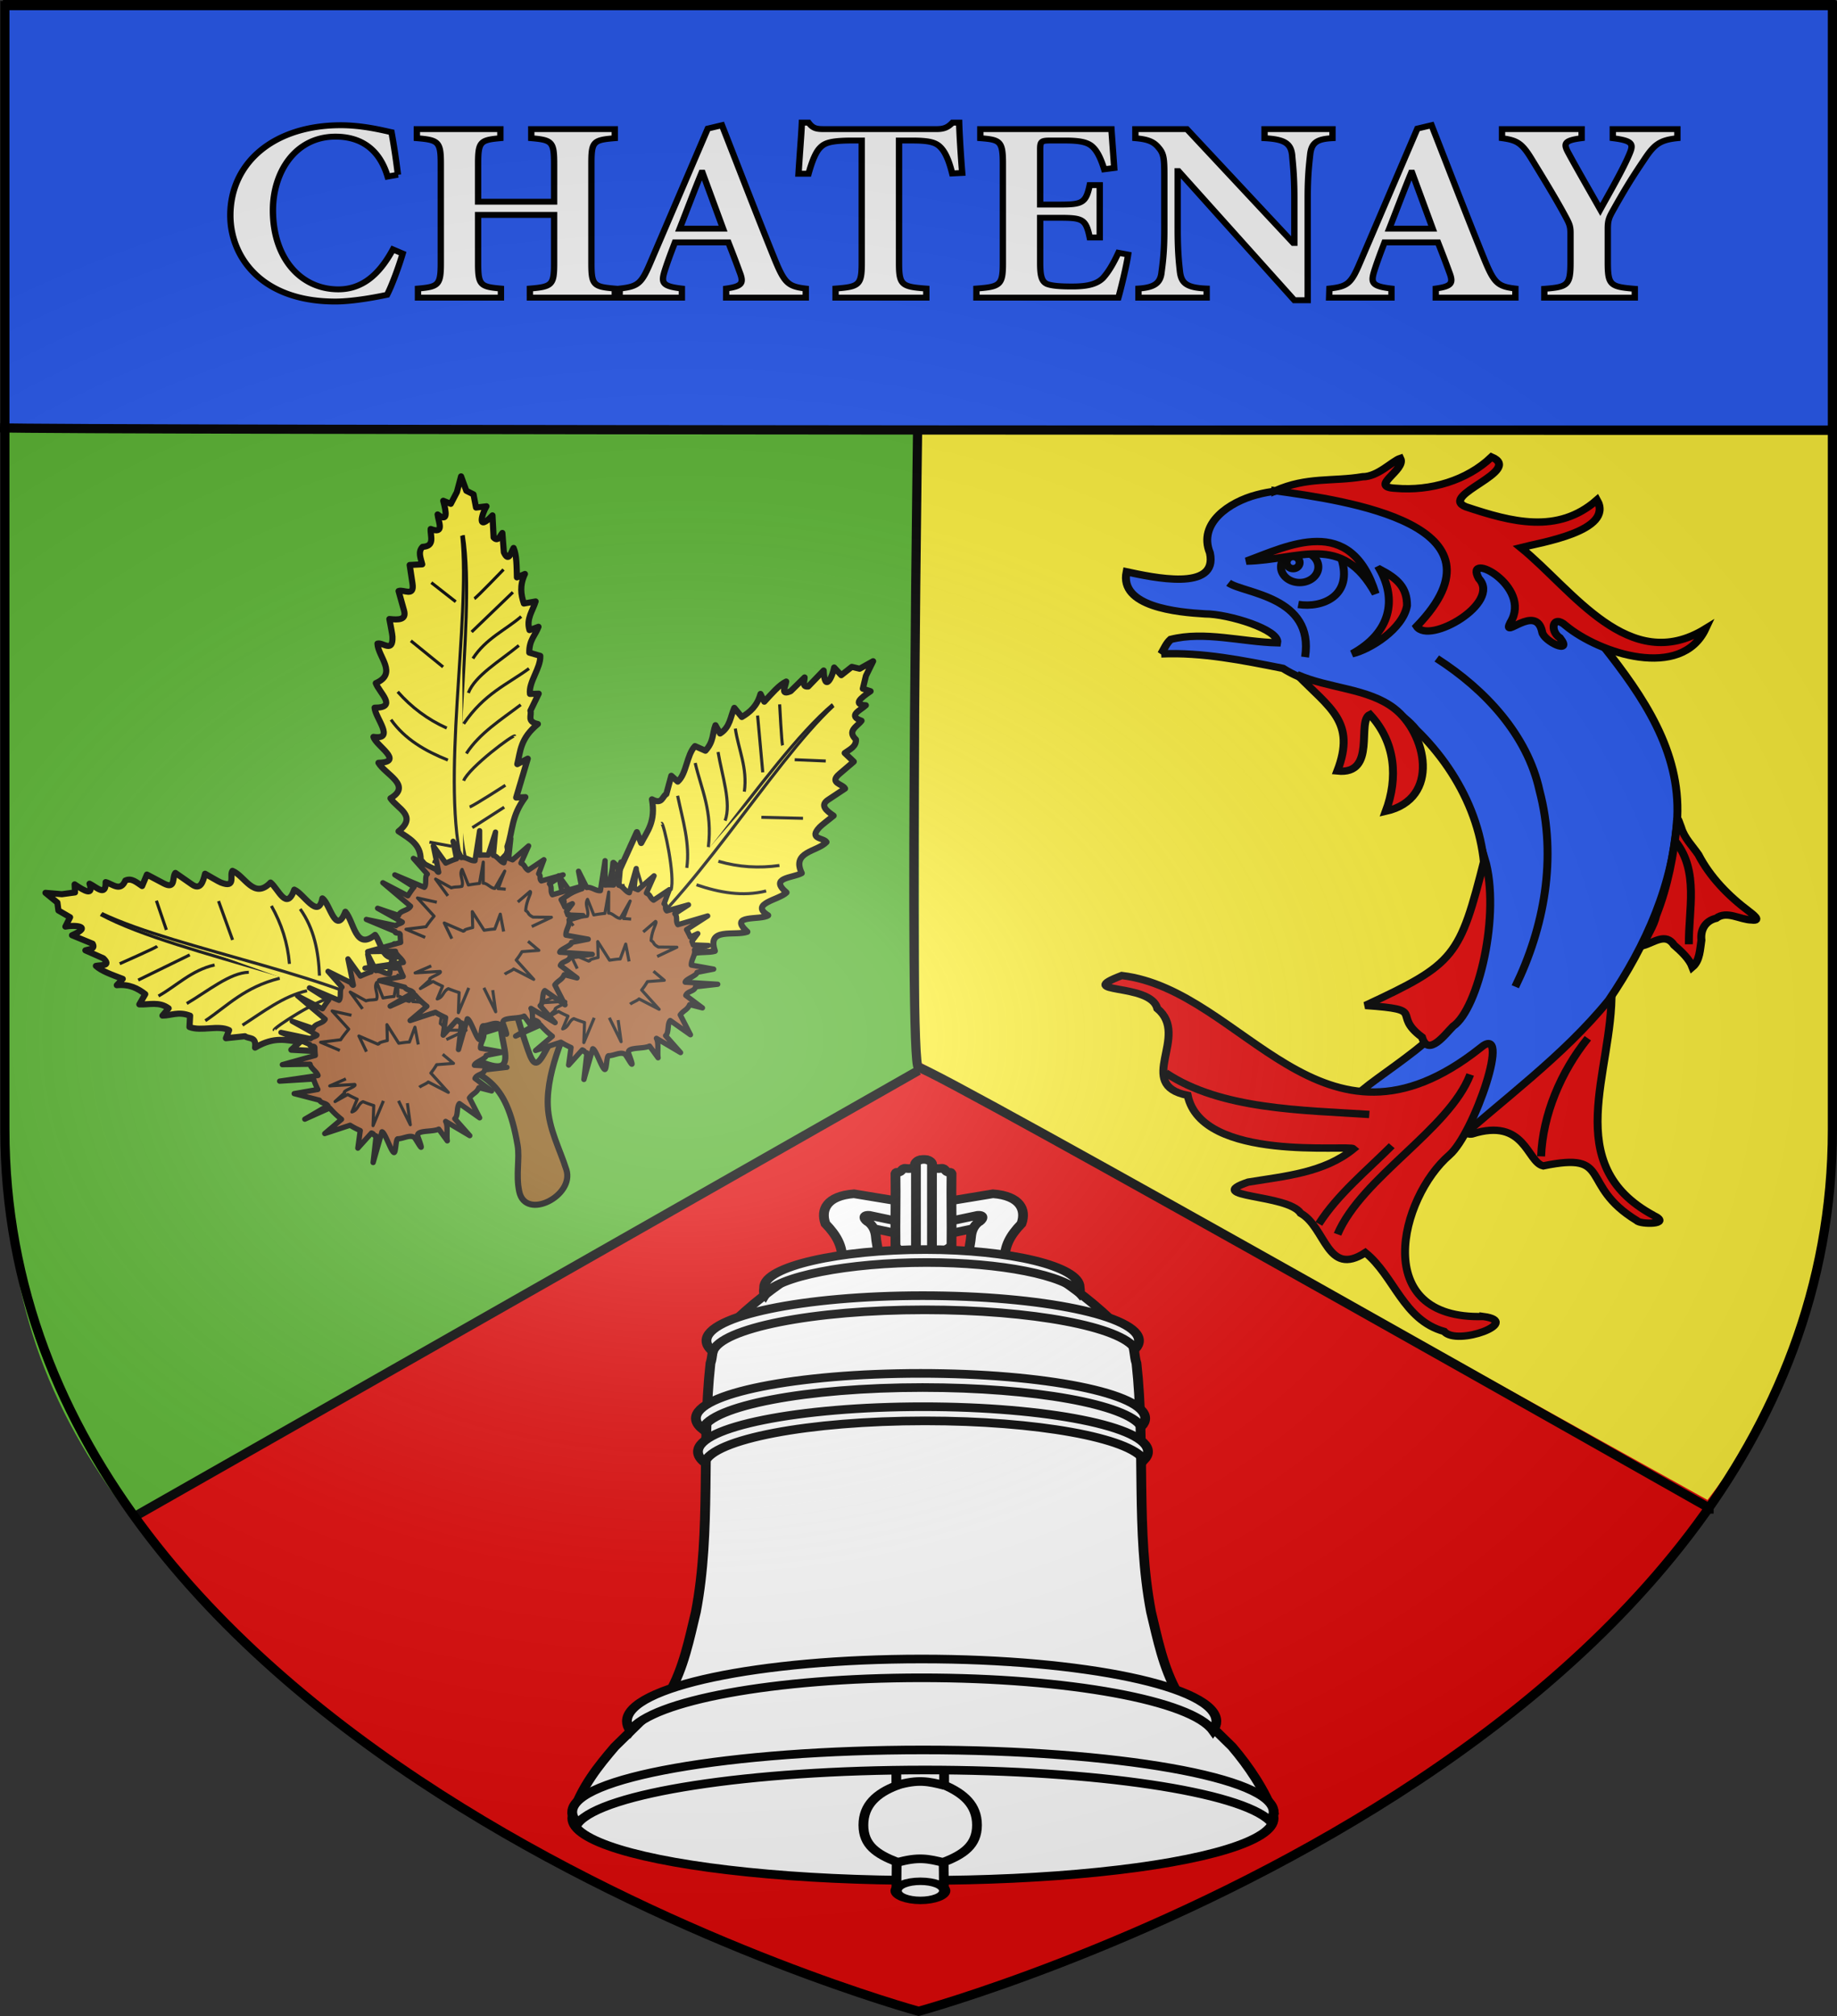 <svg xmlns="http://www.w3.org/2000/svg" xmlns:xlink="http://www.w3.org/1999/xlink" width="600.538" height="658.932" viewBox="-300 -300 600.538 658.932"><rect x="-300" y="-300" width="600.538" height="658.932" fill="#333333" stroke="none"/><defs><g id="b"><path id="a" d="M0 0v1h.5Z" transform="rotate(18 3.157 -.5)"/><use xlink:href="#a" width="810" height="540" transform="scale(-1 1)"/></g><g id="d"><use xlink:href="#b" width="810" height="540" transform="rotate(72)"/><use xlink:href="#b" width="810" height="540" transform="rotate(144)"/></g><g id="f"><path id="e" d="M0 0v1h.5Z" transform="rotate(18 3.157 -.5)"/><use xlink:href="#e" width="810" height="540" transform="scale(-1 1)"/></g><g id="g"><use xlink:href="#f" width="810" height="540" transform="rotate(72)"/><use xlink:href="#f" width="810" height="540" transform="rotate(144)"/></g><g id="i"><path id="h" d="M0 0v1h.5Z" transform="rotate(18 3.157 -.5)"/><use xlink:href="#h" width="810" height="540" transform="scale(-1 1)"/></g><g id="j"><use xlink:href="#i" width="810" height="540" transform="rotate(72)"/><use xlink:href="#i" width="810" height="540" transform="rotate(144)"/></g><g id="l"><path id="k" d="M0 0v1h.5Z" transform="rotate(18 3.157 -.5)"/><use xlink:href="#k" width="810" height="540" transform="scale(-1 1)"/></g><g id="m"><use xlink:href="#l" width="810" height="540" transform="rotate(72)"/><use xlink:href="#l" width="810" height="540" transform="rotate(144)"/></g><g id="o"><path id="n" d="M0 0v1h.5Z" transform="rotate(18 3.157 -.5)"/><use xlink:href="#n" width="810" height="540" transform="scale(-1 1)"/></g><g id="p"><use xlink:href="#o" width="810" height="540" transform="rotate(72)"/><use xlink:href="#o" width="810" height="540" transform="rotate(144)"/></g><g id="r"><path id="q" d="M0 0v1h.5Z" transform="rotate(18 3.157 -.5)"/><use xlink:href="#q" width="810" height="540" transform="scale(-1 1)"/></g><g id="s"><use xlink:href="#r" width="810" height="540" transform="rotate(72)"/><use xlink:href="#r" width="810" height="540" transform="rotate(144)"/></g><g id="v"><path id="u" d="M0 0v1h.5Z" transform="rotate(18 3.157 -.5)"/><use xlink:href="#u" width="810" height="540" transform="scale(-1 1)"/></g><g id="w"><use xlink:href="#v" width="810" height="540" transform="rotate(72)"/><use xlink:href="#v" width="810" height="540" transform="rotate(144)"/></g><g id="y"><path id="x" d="M0 0v1h.5Z" transform="rotate(18 3.157 -.5)"/><use xlink:href="#x" width="810" height="540" transform="scale(-1 1)"/></g><g id="z"><use xlink:href="#y" width="810" height="540" transform="rotate(72)"/><use xlink:href="#y" width="810" height="540" transform="rotate(144)"/></g><radialGradient xlink:href="#A" id="D" cx="221.445" cy="226.331" r="300" fx="221.445" fy="226.331" gradientTransform="matrix(1.354 0 0 .977 -373.918 -182.817)" gradientUnits="userSpaceOnUse"/><linearGradient id="A"><stop offset="0" style="stop-color:white;stop-opacity:.314"/><stop offset=".19" style="stop-color:white;stop-opacity:.251"/><stop offset=".6" style="stop-color:#6b6b6b;stop-opacity:.125"/><stop offset="1" style="stop-color:black;stop-opacity:.125"/></linearGradient></defs><g style="display:inline"><path d="M2.973 356.441s298.722-81.383 298.722-288.213V-299.11H-295.75V68.228c0 206.83 298.723 288.213 298.723 288.213" style="display:inline;fill:#e20909;fill-opacity:1;fill-rule:evenodd;stroke:none;stroke-width:3;stroke-linecap:butt;stroke-linejoin:miter;stroke-miterlimit:4;stroke-dasharray:none;stroke-opacity:1" transform="translate(-2.75 .61)"/><path d="M-254.479 195.432c-27.899-36.526-41.009-72.421-40.634-122.564v-369.554H3.226V47.82Z" style="display:inline;fill:#5ab532;stroke:none;stroke-width:3.003;stroke-linecap:butt;stroke-linejoin:miter;stroke-miterlimit:4;stroke-dasharray:none;stroke-opacity:1" transform="translate(-2.75 .61)"/><path d="M260.958 189.635c27.899-36.145 41.009-71.665 40.634-121.285v-365.697H3.254V46.44Z" style="display:inline;fill:#fcef3c;stroke:none;stroke-width:2.988;stroke-linecap:butt;stroke-linejoin:miter;stroke-miterlimit:4;stroke-dasharray:none;stroke-opacity:1" transform="translate(-2.75 .61)"/><path d="M3.017-182.081S-.407 48.953 3.017 48.3s259.08 144.302 259.08 144.302h.855M-253.207 195.034 3.017 49.277" style="display:inline;fill:none;stroke:#000;stroke-width:3;stroke-linecap:butt;stroke-linejoin:miter;stroke-miterlimit:4;stroke-dasharray:none;stroke-opacity:1" transform="translate(-2.75 .61)"/><path d="M-295.576-300.61h597.759v139.812h-597.759z" style="display:inline;fill:#2b5df2;stroke:#000;stroke-width:1.5" transform="translate(-2.75 .61)"/><path d="M-297.25-160.799c14.232.838 597.759.838 597.759.838" style="display:inline;fill:none;stroke:#000;stroke-width:3;stroke-linecap:butt;stroke-linejoin:miter;stroke-miterlimit:4;stroke-dasharray:none;stroke-opacity:1" transform="translate(-2.75 .61)"/><g aria-label="CHATENAY" style="font-weight:700;font-size:24px;font-family:&quot;Minion Pro&quot;;-inkscape-font-specification:&quot;Minion Pro, Bold&quot;;font-variant-ligatures:none;white-space:pre;display:inline;fill:#fff;stroke:#000;stroke-width:.547;stroke-miterlimit:4;stroke-dasharray:none;stroke-opacity:1"><path d="M-560.154 281.375c-1.224 2.424-2.712 3.696-4.704 3.696-3.264 0-5.64-2.904-5.64-7.32 0-3.528 1.92-6.816 5.4-6.816 1.848 0 3.696.84 4.488 3.696l.888-.168a71 71 0 0 0-.552-3.936c-.648-.144-2.424-.648-4.368-.648-5.736 0-9.528 3.432-9.528 8.352 0 3.816 2.664 7.968 9.048 7.968 1.632 0 3.84-.48 4.464-.624.408-.84 1.032-2.664 1.344-3.816zM-541.026 270.239h-7.2v.84c1.776.168 1.968.312 1.968 2.352v3.528h-6.552v-3.528c0-2.04.192-2.184 1.92-2.352v-.84h-7.2v.84c1.848.168 2.064.312 2.064 2.352v9.216c0 2.04-.216 2.184-1.968 2.352v.84h7.152v-.84c-1.776-.168-1.968-.312-1.968-2.352v-4.464h6.552v4.464c0 2.016-.168 2.184-2.088 2.352v.84h7.32v-.84c-1.824-.168-2.016-.312-2.016-2.328v-9.24c0-2.04.144-2.184 2.016-2.352zM-524.562 285.839v-.84c-1.512-.192-1.824-.504-2.64-2.616-1.56-4.128-3.048-8.304-4.584-12.504l-1.224.312-4.92 12.336c-.792 2.016-1.08 2.28-2.664 2.472l-.024.84h5.376v-.84c-1.752-.216-1.8-.552-1.464-1.704.288-.96.6-1.824.864-2.568h4.608c.36.984.72 1.992.96 2.712.384 1.056.264 1.344-1.152 1.56v.84zm-7.128-6.384h-3.744c.624-1.704 1.224-3.432 1.896-5.184h.072zM-511.074 274.295c-.12-1.536-.24-3.648-.264-4.656h-.576c-.408.456-.744.6-1.392.6h-9.648c-.672 0-.984-.048-1.368-.6h-.576c-.048 1.224-.192 2.976-.288 4.728h.864c.312-1.2.624-2.016 1.008-2.424.36-.384.792-.648 2.76-.648h.816v11.352c0 2.04-.24 2.184-2.256 2.352v.84h7.824v-.84c-2.112-.168-2.352-.312-2.352-2.352v-11.352h1.104c1.392 0 2.016.144 2.424.576.432.432.768 1.224 1.056 2.472zM-497.61 281.687c-.456 1.056-.888 1.824-1.344 2.352-.576.6-1.44.768-2.664.768-.912 0-1.728-.048-2.16-.24-.48-.24-.576-.84-.576-1.968v-4.152h1.608c2.04 0 2.328.096 2.664 1.824h.864v-4.848h-.864c-.336 1.68-.648 1.8-2.664 1.8h-1.608v-5.088c0-.792.096-.84.984-.84h1.152c1.344 0 1.992.168 2.4.6.432.432.744 1.224.984 2.064l.864-.12c-.096-1.488-.216-3.168-.24-3.6h-11.304v.84c1.704.144 1.944.264 1.944 2.352v9.216c0 2.04-.24 2.184-2.28 2.352v.84h12.24c.192-.72.696-2.904.84-3.984zM-479.154 270.239h-5.856v.84c1.752.096 2.256.504 2.376 1.536.048.696.192 1.824.192 3.936v4.224h-.096l-9.168-10.536h-4.44v.84c1.008.096 1.56.288 1.992.864.456.552.504 1.008.504 2.568v5.016c0 2.112-.144 3.168-.24 3.96-.096 1.032-.648 1.416-1.992 1.512v.84h5.88v-.84c-1.776-.072-2.184-.528-2.304-1.584-.072-.72-.192-1.776-.192-3.888v-5.4h.072l9.984 11.952h1.152v-9.528c0-2.112.144-3.24.216-3.984.12-1.104.624-1.416 1.92-1.488zM-463.386 285.839v-.84c-1.512-.192-1.824-.504-2.64-2.616-1.56-4.128-3.048-8.304-4.584-12.504l-1.224.312-4.92 12.336c-.792 2.016-1.08 2.28-2.664 2.472l-.024.84h5.376v-.84c-1.752-.216-1.8-.552-1.464-1.704.288-.96.6-1.824.864-2.568h4.608c.36.984.72 1.992.96 2.712.384 1.056.264 1.344-1.152 1.56v.84zm-7.128-6.384h-3.744c.624-1.704 1.224-3.432 1.896-5.184h.072zM-449.418 270.239h-5.568v.84c1.776.24 1.8.552 1.416 1.512-.576 1.464-1.8 3.72-2.496 5.088-.936-1.776-1.896-3.552-2.736-5.208-.432-.864-.456-1.176 1.128-1.392v-.84h-6.864v.84c1.32.192 1.728.456 2.616 2.04 1.44 2.52 2.328 4.128 2.976 5.448.216.456.312.696.312 1.296v2.664c0 2.16-.216 2.328-2.256 2.496v.816h7.8v-.816c-2.136-.192-2.328-.336-2.328-2.496v-3.072c0-.744.096-1.008.432-1.656 1.176-2.256 1.8-3.288 2.688-4.704.864-1.416 1.344-1.848 2.88-2.016z" style="fill:#fff;stroke:#000;stroke-width:.547;stroke-miterlimit:4;stroke-dasharray:none;stroke-opacity:1" transform="matrix(3.792 0 0 3.531 1952.554 -1212.015)"/></g></g><g style="display:inline"><g style="display:inline;fill:#fff;stroke-width:1.113" transform="matrix(.53 0 0 .468 -146.223 46.27)"><ellipse cx="217.876" cy="485.437" rx="224.884" ry="43.32" style="fill:#fff;fill-opacity:1;stroke:#000;stroke-width:6.142;stroke-miterlimit:4;stroke-dasharray:none;stroke-opacity:1" transform="matrix(.962 0 0 1.001 69.553 44.056)"/><g style="fill:#fff;stroke:#000;stroke-width:6.026;stroke-miterlimit:4;stroke-dasharray:none;stroke-opacity:1"><g style="fill:#fff;stroke:#000;stroke-width:6.026;stroke-miterlimit:4;stroke-dasharray:none;stroke-opacity:1"><path d="m262.927 560.44-.136 18.722c0 2.647 2.415 4.778 5.415 4.778h18.475c3 0 5.415-2.131 5.415-4.778l-.18-18.544c12.043-5.4 20.566-11.673 20.566-25.925 0-14.012-8.239-22.112-20.26-27.944l-.126-96.602c0-2.647-2.415-4.778-5.415-4.778h-18.475c-3 0-5.415 2.13-5.415 4.778l-.057 97.047c-12.026 5.293-20.33 13.432-20.33 27.499 0 14.217 8.347 20.254 20.523 25.746z" style="fill:#fff;fill-opacity:1;stroke:#000;stroke-width:6.026;stroke-miterlimit:4;stroke-dasharray:none;stroke-opacity:1"/><ellipse cx="-162.503" cy="229.977" rx="18.217" ry="10.876" style="fill:#fff;fill-opacity:1;stroke:#000;stroke-width:8.483;stroke-miterlimit:4;stroke-dasharray:none;stroke-opacity:1" transform="matrix(.822 0 0 .614 411.163 439.419)"/></g><path d="M262.88 506.975c13.394-4.421 19.722-2.73 29.405 0M262.88 560.975c13.394-4.421 19.722-2.73 29.405 0" style="fill:#fff;fill-rule:evenodd;stroke:#000;stroke-width:6.026;stroke-linecap:butt;stroke-linejoin:miter;stroke-miterlimit:4;stroke-dasharray:none;stroke-opacity:1"/></g><g style="fill:#fff;stroke-width:2.009"><g style="fill:#fff;stroke-width:2.009"><path d="m279.465 125.514 33.352-8c6.094 5.573-5.985 50.89 13.522 5.84 3.13-9.85 12.717-19.458-4.002-20.9l-42.872 8-42.872-8c-16.72 1.442-9.846 7.883-6.716 17.733.426 5.468 10.778-2.129 16.236-2.673z" style="fill:#fff;fill-opacity:1;fill-rule:evenodd;stroke:#000;stroke-width:6.026;stroke-linecap:butt;stroke-linejoin:miter;stroke-miterlimit:4;stroke-dasharray:none;stroke-opacity:1"/><path d="m279.465 116.871 33.352-8c5.058-.429 2.818 3.607.39 4.918-3.09 2.817-4.173 6.715-4.42 10.055-.094 2.502-1.142 8.19-1.435 10.682 3.42 2.396 7.668 1.876 4.951 4.057.794 1.115 6.74 2.214 10.499 1.08 2.51 2.075 4.596.903 6.768.412-.157-9.817 3.39-17.243 10.34-25.364 3.13-9.85-.854-19.457-17.573-20.899l-42.872 8-42.872-8c-16.72 1.442-20.704 11.049-17.574 20.899 6.951 8.12 10.498 15.547 10.341 25.364 2.172.49 4.259 1.663 6.769-.411 3.758 1.133 9.704.034 10.498-1.081-2.717-2.181 1.531-1.66 4.951-4.057-.293-2.492-1.34-8.18-1.435-10.682-.247-3.34-1.33-7.238-4.42-10.055-2.428-1.31-4.668-5.347.39-4.918z" style="fill:#fff;fill-opacity:1;fill-rule:evenodd;stroke:#000;stroke-width:6.026;stroke-linecap:butt;stroke-linejoin:miter;stroke-miterlimit:4;stroke-dasharray:none;stroke-opacity:1"/></g><g style="fill:#fff;stroke:#000;stroke-width:6.053;stroke-miterlimit:4;stroke-dasharray:none;stroke-opacity:1" transform="matrix(.997 0 0 .994 .86 -5.926)"><path d="M280.749 146.181c5.386-2.936 11.682-4.796 16.05-9.392.193-17.444-.235-33.113 0-50.503-.276-.718-.223-1.172-1.463-1.068-2.473.177-2.257-3.076-4.744-2.776-2.12.416-6.166.398-5.708-2.357-.412-2.473-2.755-4.053-5.419-3.695-2.663-.358-5.006 1.222-5.419 3.695.458 2.755-3.587 2.773-5.707 2.357-2.487-.3-2.272 2.953-4.745 2.776-1.24-.104-1.187.35-1.462 1.068.234 17.39-.194 33.06 0 50.503 3.172 6.87 12.837 8.054 18.617 9.392z" style="fill:#fff;fill-opacity:1;fill-rule:evenodd;stroke:#000;stroke-width:6.053;stroke-linecap:butt;stroke-linejoin:miter;stroke-miterlimit:4;stroke-dasharray:none;stroke-opacity:1"/><rect width="9.91" height="67.726" x="274.789" y="76.186" rx="4.955" ry="3.185" style="fill:#fff;fill-opacity:1;stroke:#000;stroke-width:6.053;stroke-miterlimit:4;stroke-dasharray:none;stroke-opacity:1"/></g></g><g style="fill:#fff;stroke:#000;stroke-width:6.026;stroke-miterlimit:4;stroke-dasharray:none;stroke-opacity:1"><path d="M495.65 527.335c0-23.929-97.121-40.872-216.526-40.872-119.404 0-216.312 19.42-216.185 40.872 5.93-19.838 15.783-33.598 26.135-47.351l19.464-21.595c7.253-.09 9.955-9.282 14.082-15.625 9.028-18.022 12.42-38.019 16.479-56.981 9.564-56.779 3.32-115.398 8.977-173.563 1.473-4.66 1.036-12.165 3.587-16.217 17.785-22.112 30.345-32.034 43.183-42.606 3.9-3.21 6.457-7.9 14.149-9.476 20.076-4.79 53.798-9.128 70.47-8.938 16.672-.19 50.395 4.149 70.47 8.938 7.693 1.575 10.25 6.266 14.149 9.476 12.839 10.572 25.399 20.494 43.183 42.606 2.552 4.052 2.114 11.557 3.587 16.217 5.657 58.165-.586 116.784 8.977 173.563 4.06 18.962 7.452 38.959 16.479 56.981 4.127 6.343 6.83 15.535 14.083 15.625l19.464 21.595c10.351 13.753 19.991 29.99 25.793 47.35z" style="fill:#fff;fill-opacity:1;fill-rule:evenodd;stroke:#000;stroke-width:6.026;stroke-linecap:butt;stroke-linejoin:miter;stroke-miterlimit:4;stroke-dasharray:none;stroke-opacity:1"/><g style="fill:#fff;stroke:#000;stroke-width:6.026;stroke-miterlimit:4;stroke-dasharray:none;stroke-opacity:1"><path d="M66.316 533.348c-2.296-2.53-3.5-5.12-3.5-7.781 0-23.929 96.908-43.344 216.313-43.344s216.312 19.415 216.312 43.344c0 2.114-.789 4.186-2.25 6.219-18.347-20.21-106.662-35.563-212.781-35.563-108.844 0-199 16.146-214.094 37.125z" style="display:inline;fill:#fff;fill-opacity:1;stroke:#000;stroke-width:6.026;stroke-miterlimit:4;stroke-dasharray:none;stroke-opacity:1"/><path d="M277.665 219.237c-76.485 0-138.56 14.067-138.56 31.416 0 2.612 1.413 5.163 4.065 7.59 5.174-16.266 64.01-29.12 135.738-29.12 69.099 0 126.229 11.922 134.95 27.338 1.55-1.881 2.366-3.826 2.366-5.808 0-17.349-62.075-31.416-138.56-31.416z" style="fill:#fff;fill-opacity:1;stroke:#000;stroke-width:6.026;stroke-miterlimit:4;stroke-dasharray:none;stroke-opacity:1"/><path d="M279.165 242.512c-76.609 0-138.785 14.066-138.785 31.414 0 2.613 1.415 5.164 4.071 7.59 5.183-16.265 64.115-29.118 135.96-29.118 69.21 0 126.433 11.92 135.169 27.336 1.552-1.881 2.37-3.825 2.37-5.808 0-17.348-62.176-31.414-138.785-31.414zM278.999 164.957c-73.627 0-133.382 14.085-133.382 31.456 0 2.616 1.36 5.17 3.912 7.6 4.981-16.287 61.619-29.156 130.667-29.156 66.517 0 121.512 11.936 129.908 27.372 1.492-1.884 2.277-3.83 2.277-5.816 0-17.37-59.755-31.456-133.382-31.456zM280.535 132.776c-52.577 0-99.321 11.755-99.321 26.25 0 1.799-.704 3.552.549 5.25 6.704-12.69 51.798-22.469 99.678-22.469 46.05 0 85.412 9.02 94.249 21 .645-1.233.095-2.5.095-3.781 0-14.495-42.673-26.25-95.25-26.25zM278.318 418.711c-100.342 0-181.764 19.48-181.764 43.481 0 2.236.688 4.42 2.051 6.566 13.269-20.883 88.719-36.915 179.713-36.915s166.475 16.032 179.743 36.915c1.364-2.145 2.052-4.33 2.052-6.566 0-24-81.453-43.48-181.795-43.48z" style="fill:#fff;fill-opacity:1;stroke:#000;stroke-width:6.026;stroke-miterlimit:4;stroke-dasharray:none;stroke-opacity:1"/></g></g></g><g style="display:inline;stroke-width:1.969"><g style="stroke:#000;stroke-width:2.188;stroke-miterlimit:4;stroke-dasharray:none;stroke-opacity:1"><path d="M406.005 421.183c-26.006-15.103-11.097-42.798-11.555-66.718-3.491 5.487-7.9 10.285-12.605 14.742-1.408 2.502-33.725 29.081-25.875 27.83 14.66-4.984 15.125 8.345 19.64 9.472 19.505-4.338 9.614 5.65 25.85 16.253.859 1.172 9.908 1.232 4.545-1.58z" style="fill:#e20909;fill-opacity:1;stroke:#000;stroke-width:2.188;stroke-miterlimit:4;stroke-dasharray:none;stroke-opacity:1" transform="matrix(1.185 0 0 1.101 -240.598 -366.505)"/><path d="M270.219 254.526c11.357-.54 22.55 1.932 33.585 4.285 11.432 7.834 27.946 6.443 36.83 18.262 13.07 13.664 21.087 32.966 18.297 52.021-1.22 10.034-4.043 19.828-7.094 29.402-3.22 11.344-32.93 27.555-27.246 28.55 24.147-2.26 47.83-24.272 24.882 10.805-2.34 4.073-5.72 9.777-.205 3.632 14.983-14.497 31.787-27.456 44.408-44.16 10.334-16.34 17.945-34.756 18.913-54.246.87-19.727-9.35-35.866-20.518-51.031-18.332-20.583-66.122-53.372-95.52-44.753-7.472 2.109-16.241 8.401-12.892 17.252 2.355 11.651-15.936 7.215-22.995 5.601-2.048 10.402 14.027 12.02 21.635 12.495 6.508.004 20.676 4.72 19.937 8.592-9.706-.256-20.043-3.558-29.404-1.007-1.217 1.194-1.797 2.843-2.613 4.3z" style="fill:#2b5df2;fill-opacity:1;stroke:#000;stroke-width:2.188;stroke-miterlimit:4;stroke-dasharray:none;stroke-opacity:1" transform="matrix(1.185 0 0 1.101 -240.598 -366.505)"/><path d="M359.102 451.22c-31.49 1.036-23.01-35.272-9.38-47.926 6.866-6.376 17.475-40.041 8.523-31.795-43.962 37.545-65.196-17.182-98.899-21.503-13.735 5.66 8.017 1.995 9.79 9.788 9.232 8.2-6.39 22.613 8.385 25.787 3.912 19.953 44.509 14.58 45.763 15.866-8.112 7.142-18.934 8.1-29.077 9.89-12.732 4.646 10.987 3.498 14.486 9.24 6.98 4.18 7.234 19.108 17.833 11.688 8.04 6.99 10.436 20.013 21.752 23.398 3.488 4.463 21.701-2.841 10.824-4.434zM432.428 330.983c-5.738-4.618-10.798-10.206-14.013-16.883-1.673-2.625-3.882-4.92-4.743-8.005-.572-1.462-1.183-4.263-1.18-1.176-.911 9.257-2.49 18.508-5.714 27.265-.656 3.165-2.643 6.147-3.665 8.948 3.052-.893 6.27-3.973 8.584-.173 2.051 1.911 4.246 4.153 5.078 6.525 2.061-1.879 2.082-5.324 2.478-7.996-.32-3.01 1.01-5.692 4.071-6.488 2.934-2.39 6.533.45 9.801.504 2.982.407.001-1.92-.697-2.521z" style="fill:#e20909;fill-opacity:1;stroke:#000;stroke-width:2.188;stroke-miterlimit:4;stroke-dasharray:none;stroke-opacity:1" transform="matrix(1.185 0 0 1.101 -240.598 -366.505)"/><path d="M342.17 368.294c1.669 6.094 6.456-.952 8.56-3.211 7.014-5.127 13.237-33.583 8.74-49.804-6.903 29.306-8.054 31.136-32.942 43.61 17.51 1.287 6.903 2.428 15.642 9.405zM334.53 270.707c-7.282-6.028-18.126-5.893-26.814-10.042 8.964 9.96 16.329 13.979 11.093 28.62 11.039 1.23 5.184-14.876 9.006-16.774 7.084 8.247 7.793 18.8 4.363 28.732 15.275-3.723 11.197-23.215 2.353-30.536zM301.722 206.09c8.605-4.162 15.9-2.681 24.057-4.16 4.205.03 8.166-4.644 10.41-5.444 1.622 3.52-8.97 8.511-1.283 8.871 9.588.892 19.685-2.324 26.456-9.29 9.01 4.162-14.888 11.446-7.093 14.787 12.62 4.52 25.333 8.213 36.17-2.03 4.886 9.283-15.815 12.68-21.006 14.147 14.27 12.43 29.803 38.063 50.934 24.098-6.637 15.28-29.247 7.387-38.575-.97-3.588-3.465-4.516 1.62-1.561 3.677 3.665 5.135-4.467 1.054-4.91-1.75-1.64-8.73-11.374 2.67-8.754-2.861 6.177-10.763-13.025-21.6-8.736-13.019 6.359 7.238-13.727 19.736-17.132 14.207 27.205-30.286-19.438-37.341-38.977-40.264z" style="fill:#e20909;fill-opacity:1;stroke:#000;stroke-width:2.188;stroke-miterlimit:4;stroke-dasharray:none;stroke-opacity:1" transform="matrix(1.185 0 0 1.101 -240.598 -366.505)"/><path d="M346.24 255.88c13.45 9.283 24.998 22.789 28.327 39.142 4.943 20.118 1.256 40.788-6.67 58.302M412.178 310.3c6.418 8.827 3.52 20.176 3.608 30.418M271.43 378.868c15.262 11.002 37.832 11.062 56.196 12.373M313.708 423.72c5.286-8.861 13.156-15.71 20.106-23.199M318.861 426.815c6.735-16.994 30.74-31.018 36.606-47.43M375.026 403.679c.443-12.324 5.456-25.146 12.89-35.057" style="fill:none;stroke:#000;stroke-width:2.188;stroke-miterlimit:4;stroke-dasharray:none;stroke-opacity:1" transform="matrix(1.185 0 0 1.101 -240.598 -366.505)"/><path d="M330.52 229.392c4.651 8.883 3.23 18.674-7.613 25.085 4.891-1.217 14.036-7.354 15.124-14.288.033-5.35-2.603-8.042-7.51-10.797z" style="fill:#e20909;fill-opacity:1;fill-rule:evenodd;stroke:#000;stroke-width:2.188;stroke-linecap:butt;stroke-linejoin:miter;stroke-miterlimit:4;stroke-dasharray:none;stroke-opacity:1" transform="matrix(1.185 0 0 1.101 -240.598 -366.505)"/><g style="stroke:#000;stroke-width:2.188;stroke-miterlimit:4;stroke-dasharray:none;stroke-opacity:1" transform="matrix(1.185 0 0 1.101 -240.598 -366.505)"><ellipse cx="471.716" cy="478.45" rx="2.97" ry="2.672" style="fill:#2b5df2;fill-opacity:1;stroke:#000;stroke-width:1.26;stroke-miterlimit:4;stroke-dasharray:none;stroke-opacity:1" transform="matrix(1.736 0 0 1.736 -510.482 -601.884)"/><circle cx="470.677" cy="477.708" r="1.039" style="fill:none;stroke:#000;stroke-width:1.26;stroke-miterlimit:4;stroke-dasharray:none;stroke-opacity:1" transform="matrix(1.736 0 0 1.736 -510.482 -601.884)"/><path d="M293.716 226.987c11.406-4.487 28.796-14.29 35.65 9.687-9.381-18.326-20.979-9.995-35.65-9.687z" style="fill:#e20909;fill-opacity:1;stroke:#000;stroke-width:2.188;stroke-miterlimit:4;stroke-dasharray:none;stroke-opacity:1"/></g></g><path d="M-240.742 114.448c7.232 24.837-11.927 33.06-26.792 30.481M-310.754 130.519c9.636 7.2 53.303 9.009 47.447 49.533" style="fill:none;stroke:#000;stroke-width:4.921;stroke-linecap:butt;stroke-linejoin:miter;stroke-miterlimit:4;stroke-dasharray:none;stroke-opacity:1" transform="matrix(.527 0 0 .49 265.407 -173.458)"/></g><g style="display:inline;stroke-width:1.107" transform="matrix(.907 0 0 .899 549.926 -96.824)"><g id="B" style="fill:#fcef3c;stroke-width:1.107"><path d="m828.669 437.1 8.8-9.69 2.95-6.116 2.177-.473c4.853-4.013 9.839-5.092 14.544-12.382l1.022 3.148 11.768-8.887-.542 4.228c4.016-2.752 8.363-4.255 11.038-12.074 2.287 3.574 3.686.856 5.462.807l4.76-4.98 1.015 2.975c4.225-.979 7.38-6.932 11.646-8.35l2.495 3.292c4.359-1.543 5.105-4.27 7.628-6.414l.01 3.46c4.298-.274 6.17-3.59 8.979-5.733l.777 4.22c3.366-.129 6.707-.826 9.93-4.134l-.151 3.136c3.792-1.318 7.709-2.809 10.438-2.646-1.1 1.5-4.528 3.506-.267 3.844l6.803-1.973c-.74 1.255-2.58 2.662-.428 3.52l7.662-2.437c-3.786 7.65 1.945 3.292 3.85.855l.9 3.684 4.801-.833 2.142 1.956 5.568-.073-4.83 3.433-3.212 3.557 2.003 2.147c-4.516.47-7.998 1.18-3.94 3.657-2.65.698-7.745.076-4.063 4.193-2.34 1.095-6.45.628-5.052 5.02-1.065 2.308-3.637 2.083-5.904 2.37l1.368 4.312-6.68 1.437c-5.01 1.078-.7 3.742-.772 5.644l-7.302.657c-3.671.33-2.47 3.161-1.047 6.029-2.312.433-5.493.927-6.396 1.225-5.807 1.917-.576 3.965-.465 5.948-4.622 1.51-12.756-3.096-13.235 5.627-3.714.037-11.217-4.346-8.198 3.549-3.61 1.098-13.738-2.916-9.785 4.114-3.286.365-12.583-7.45-9.456 1.645-4.852-.792-11.994-8.555-13.615.487-4.315-.969-9.427-6.975-12.248 1.51-3.7-2.568-7.126-5.905-12.49-3.822l-10.58-3.738-8.879-8.299-7.525.403.782-2.184z" style="fill:#fcef3c;fill-opacity:1;stroke:#000;stroke-width:2.215;stroke-linejoin:round;stroke-miterlimit:4;stroke-dasharray:none;stroke-opacity:1" transform="rotate(-139.775 -26.298 590.809)"/><path d="M836.154 436.771c26.748 1.998 86.235-34.356 118.008-40.937" style="fill:#fcef3c;fill-opacity:1;stroke:#000;stroke-width:1.107;stroke-linejoin:round;stroke-miterlimit:4;stroke-dasharray:none;stroke-opacity:1" transform="rotate(-139.775 -26.298 590.809)"/><path d="M840.592 438.61c32.239-3.124 83.483-34.4 113.557-42.21M840.798 438.58l6.232 9.424M849.759 439.552l4.256 7.003M879.594 429.823c5.916 6.444 12.482 11.81 20.955 14.008M890.624 426.104c5.406 5.413 11.641 9.296 18.578 11.888M899.837 414.313c5.083-4.469 6.85-14.783 9.739-23.121" style="fill:#fcef3c;fill-opacity:1;stroke:#000;stroke-width:1.107;stroke-linejoin:round;stroke-miterlimit:4;stroke-dasharray:none;stroke-opacity:1" transform="rotate(-139.775 -26.298 590.809)"/><path d="M889.926 419.836c7.661-10.768 7.844-19.616 10.505-29.1M879.482 422.74c5.263-7.066 7.082-16.037 9.672-24.581M870.557 427.149c3.826-3.463 9.639-23.109 8.708-22.98M860.87 428.48c-.076-1.703 2.856-14.834 2.856-14.834M853.485 430.229l2.92-13.374M911.892 419.51l12.989 7.516M932.473 406.892l9.593 5.78M931.135 400.222c.162-1.001 6.23-13.583 6.23-13.583M920.171 405.4l8.266-19.003M910.974 408.377c5.184-6.985 5.48-14.447 8.145-21.679" style="fill:#fcef3c;fill-opacity:1;stroke:#000;stroke-width:1.107;stroke-linejoin:round;stroke-miterlimit:4;stroke-dasharray:none;stroke-opacity:1" transform="rotate(-139.775 -26.298 590.809)"/></g><path d="M-749.918 207.22c-1.29-6.057.219-11.991-.588-16.775-4.181-24.792-12.546-25.238-27.254-32.323l-.405-2.284c4.176 1.4 10.897 2.915 15.55 4.655 7.983 2.983 8.565.19 6.964-7.418-3.603-17.114.66-34.547-10.934-47.563l7.374.208c4.149 16.68 5.246 29.195 12.447 50.038 2.195 6.355 3.375 6.063 6.768-.49 2.434-4.701 4.906-9.567 7.47-14.778l2.733.674c-2.133 4.618-10.475 21.322-9.832 34.991.396 8.418 4.29 15.474 6.689 23.103 2.984 9.492-14.706 18.64-16.982 7.961z" style="fill:#895a16;fill-opacity:1;stroke:#000;stroke-width:2.215;stroke-linejoin:round;stroke-miterlimit:4;stroke-dasharray:none;stroke-opacity:1"/><use xlink:href="#B" width="600" height="660" style="stroke-width:1.107" transform="scale(-1 1)rotate(70.405 32.41 1221.76)"/><use xlink:href="#B" width="100%" height="100%" style="stroke-width:1.107" transform="rotate(111.112 -742.656 158.792)"/><use xlink:href="#C" width="100%" height="100%" style="stroke-width:1.107" transform="translate(-30.767 41.083)"/><use xlink:href="#C" width="100%" height="100%" style="stroke-width:1.107" transform="translate(45.209 10.884)"/><g id="C" style="fill:#9d5324;stroke-width:1.107"><path d="m-510.533 23.28-1.674 10.91c-1.684.153-3.316-1.533-4.914-1.135l-2.97-5.94 1.242 6.372c-1.338.413-2.633.992-3.888 1.566l-4.482-6.264 1.944 9.56c-.481.274-.994-1.488-1.458-1.19l-7.668-3.834 5.022 5.724c-1.093.867-.112 3.809-1.078 4.808l-10.64-4.538 6.912 4.428c-.823 1.003-1.522 2.087-2.214 3.186l-9.018-4.752 9.992 8.534c-.921 1.703-3.736 1.475-4.322 3.346l-7.56-2.592 8.912 5.022c-.096.43-2.192.86-2.27 1.296l-10.692-2.268 10.368 4.374c-.113 1.061 1.838.15 1.838 1.24 0 .927.08 1.847.162 2.754l-11.882 3.35 9.99-.162c.183 1.404 2.495 2.764 2.864 4.104l-13.826 2.052 12.204-.756c.423 1.305.977 2.555 1.566 3.78l-8.532 1.512 9.088 2.382c.756 1.295 2.129.82 3.062 1.992l-8.316 4.914 8.964-4.05a31.7 31.7 0 0 0 4.266 4.104l-6.048 5.184 9.126-3.024c1.17.734 2.402 1.36 3.672 1.944l-.864 6.372 4.916-5.508c1.185.447.423.77 1.672 1.08l-1.08 9.666 3.186-11.18c1.087.192 3.144 6.869 4.262 7.529.797.47.646-4.99 1.462-4.99 2 0 4.227-1.555 5.857-.522.677.429 4.46 8.103 1.363-.277-.941-2.547 5.172-1.516 7.522-2.71l3.078 4.266c-.334-2.283.347-5.283-.596-7.074l8.696 5.184-5.4-6.156c1.316-1.079.55-4.24 1.672-5.51l7.292 5.186-3.672-7.238c1.33-1.782 2.48-1.685 3.402-3.724l4.59 1.188-5.996-4.538c.651-1.65 3.156-1.358 3.512-3.13l7.992-.918-11.722-.756c.167-1.167 4.24-2.36 4.27-3.564l5.994-1.188-8.048-1.458c-.118-1.91 1.593-3.76 1.136-5.562l5.022-1.566-5.454-.216c-.14-.44-.326-.865-.486-1.296l2.106-2.808-2.7 1.242c-.404-.93-.859-1.82-1.35-2.7l7.614-4.968-10.748 3.186c-.92-1.414.057-2.749-1.078-3.996l4.914-3.24-7.832 2.214c-.927-.934.07-1.777-.97-2.592l1.89-5.13-5.672 3.834c-1.444-.978-.986-1.854-2.59-2.592l2.754-6.264-5.778 5.076c-.473-.163-.921-.4-1.404-.54l.756-7.182-2.484 8.804c-1.246-.291-2.483-2.558-3.78-2.702l.756-8.478-2.646 8.37a34 34 0 0 0-1.782-.054c-.44 0-.86.037-1.296.054z" style="fill:#9d5324;fill-opacity:1;stroke:#000;stroke-width:1.913;stroke-linejoin:round;stroke-miterlimit:4;stroke-dasharray:none;stroke-opacity:1" transform="translate(-253.67 52.743)"/><path d="m-525.956 49.277-6.973-1.56 5.973 6.611c-.799.988-2.263 2.813-2.881 3.851l-7.242.917 6.925 2.965M-496.768 49.194l4.426-3.847c.782.322-1.32 2.95-1.584 6.96 1.464.93.386 1.183 2.636 2.374l6.642.06-7.094 3.376M-520.548 62.522l-2.728-5.71 6.831 2.987c1.308-.348-1.107-.23 3.417-1.32l-.147-5.781 4.264 6.769c1.342-.184 2.488-.383 3.844-.448l1.982-5.42 1.207 6.32M-501.126 44.534a47 47 0 0 0-2.74-.204l2.386-6.379-3.575 6.315c-1.415-.041-2.808-1.995-4.192-1.912l.033-7.681-1.375 7.776c-1.359.121-2.685.331-3.994.566l-2.262-5.683c-1.207 2.007.71 4.151-.062 6.158-1.407.333-2.497.092-3.812.55l-5.684-3.186 4.432 6.1M-527.965 72.415l-5.818 2.554 8.996-.552c1.058.753-4.732 2.38-3.619 3.04l-3.475 3.203 4.564-2.571c1.12.624 2.27 1.177 3.424 1.706l-1.92 4.646c2.215-.609 2.124-2.909 4.006-3.742 1.291.52 2.58 1.008 3.881 1.403l-.252 7.317 3.74-9.013M-501.485 75.477c.617-.592 2.657-1.327 3.2-1.947l7.248 3.786-6.307-7.023c.798-.988 1.472-2.012 2.09-3.05l6.073-.47-3.897-3.306M-508.991 80.384l4.25 8.711-1.063-7.861" style="fill:#9d5324;fill-opacity:1;stroke:#000;stroke-width:1.107;stroke-linejoin:round;stroke-miterlimit:4;stroke-dasharray:none;stroke-opacity:1" transform="translate(-253.67 52.743)"/></g></g></g><g style="display:inline"><path d="M3.065 356.767s298.723-81.384 298.723-288.213v-367.339h-597.445V68.554c0 206.83 298.722 288.213 298.722 288.213z" style="display:inline;fill:url(#D);fill-opacity:1;fill-rule:evenodd;stroke:#000;stroke-width:3;stroke-linecap:butt;stroke-linejoin:miter;stroke-miterlimit:4;stroke-dasharray:none;stroke-opacity:1" transform="translate(-2.75 .61)"/></g></svg>